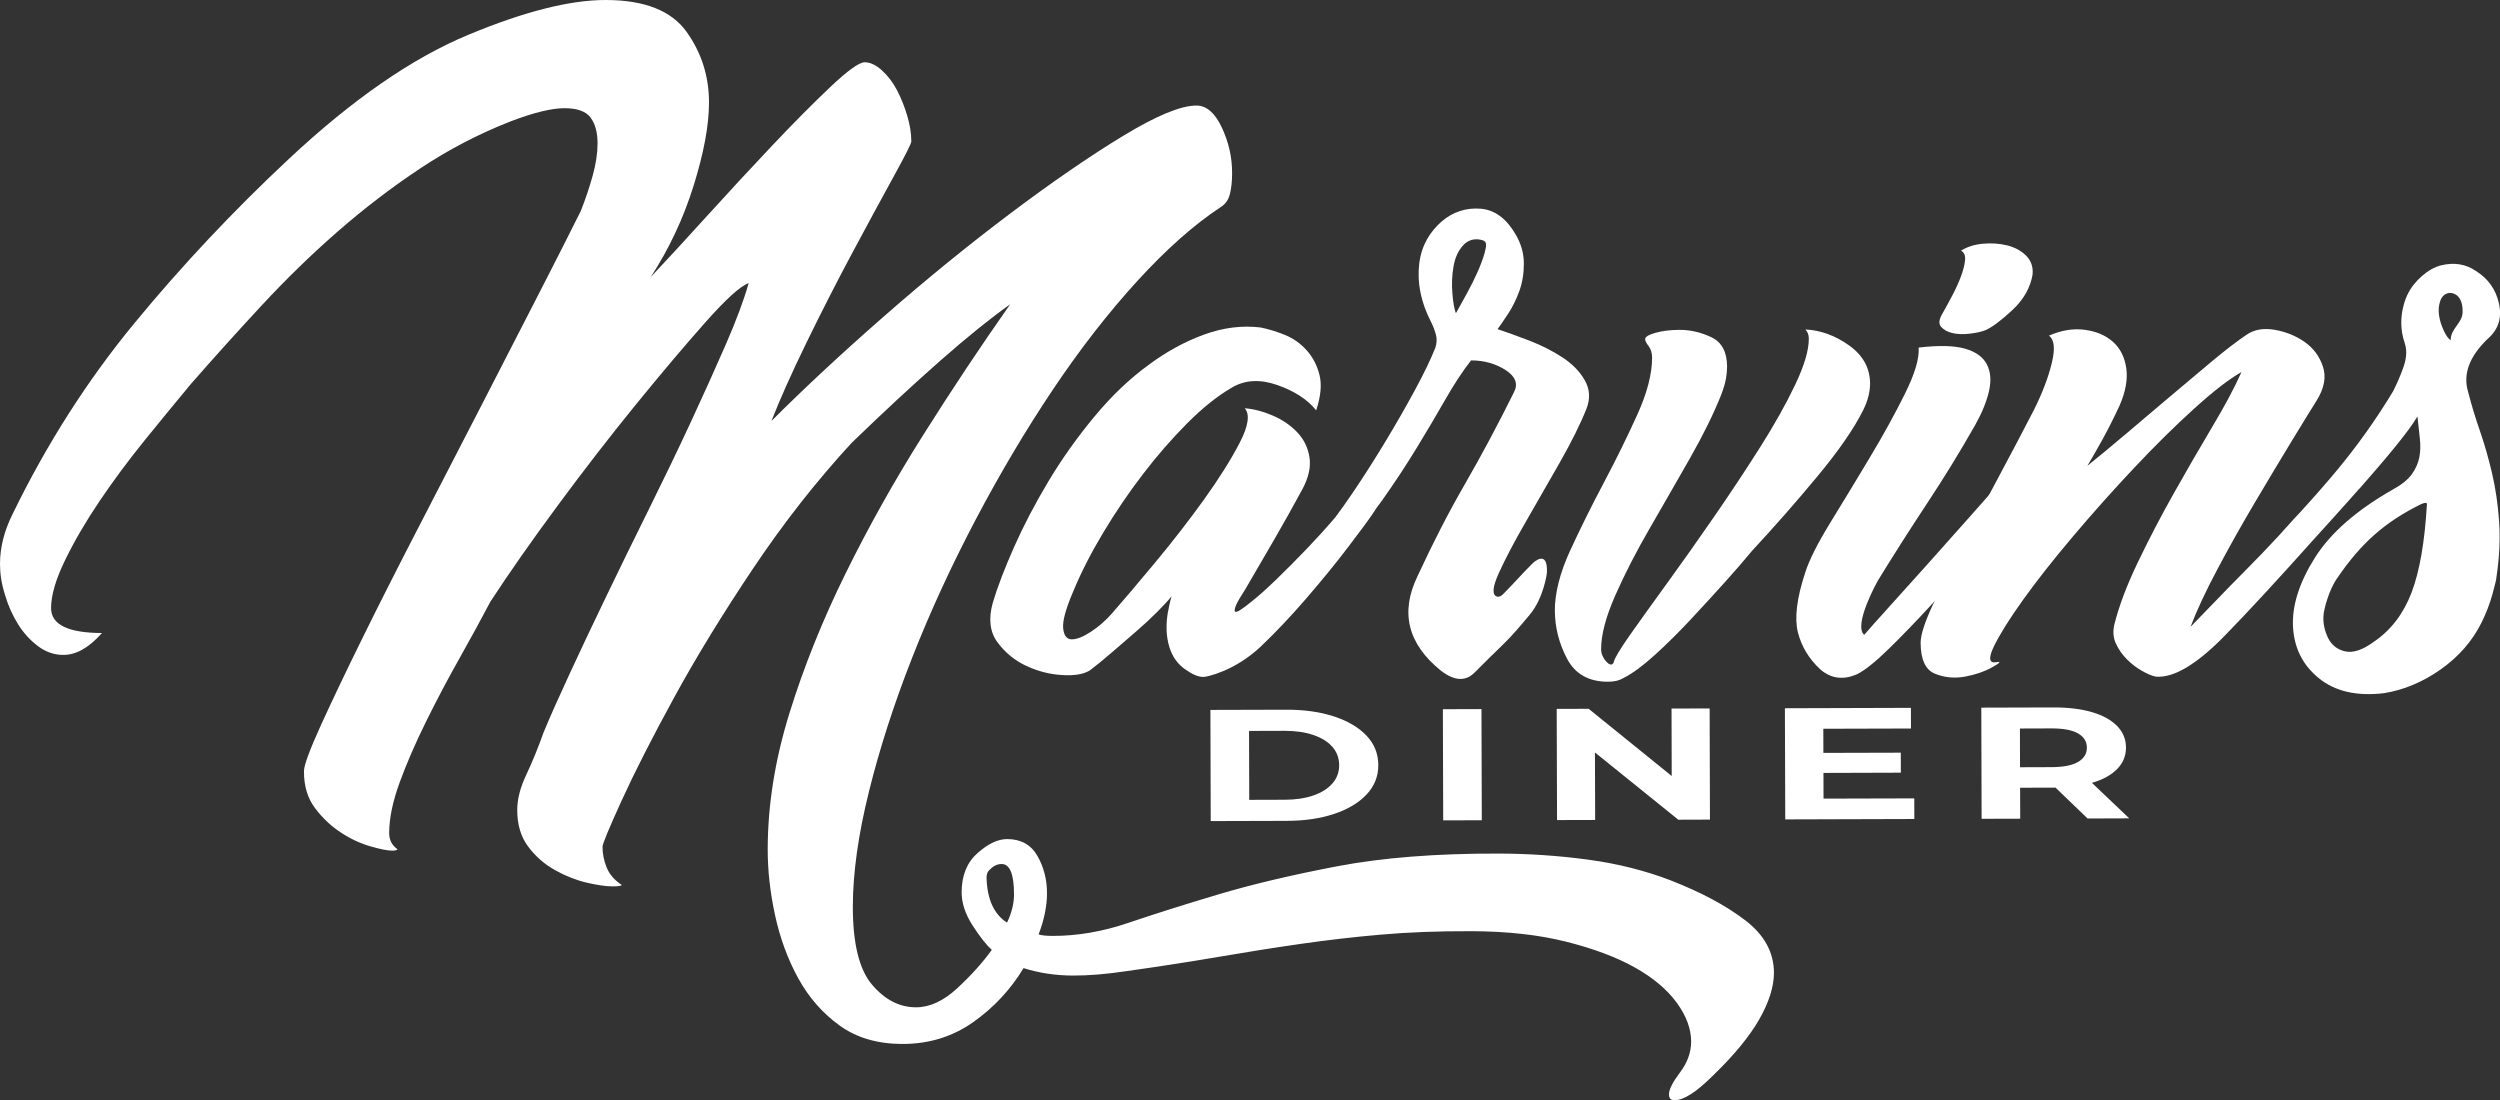<?xml version="1.0" encoding="UTF-8"?>
<svg id="Layer_2" data-name="Layer 2" xmlns="http://www.w3.org/2000/svg" viewBox="0 0 713.85 314.16">
  <rect x="0" y="0" width="713.85" height="314.16" fill="#333333" stroke="none"/>
  <defs>
    <style>
      .cls-1 {
        fill: #fff;
      }
    </style>
  </defs>
  <g id="Layer_1-2" data-name="Layer 1">
    <g>
      <path class="cls-1" d="M356.71,228.39l10.07-.03c3.17,0,5.93-.42,8.26-1.23,2.33-.81,4.14-1.95,5.43-3.44,1.29-1.49,1.93-3.23,1.92-5.22s-.66-3.77-1.95-5.23c-1.3-1.46-3.12-2.59-5.45-3.38-2.34-.79-5.09-1.19-8.27-1.18l-10.07.03.06,19.68ZM345.71,234.45l-.09-31.74,21.63-.06c5.17-.02,9.73.63,13.68,1.93,3.95,1.3,7.04,3.13,9.27,5.48,2.23,2.35,3.35,5.14,3.36,8.38s-1.09,5.99-3.31,8.38c-2.21,2.38-5.29,4.23-9.23,5.56-3.94,1.33-8.49,2-13.66,2.01l-21.63.06Z"/>
      <rect class="cls-1" x="412.04" y="202.5" width="11.02" height="31.74" transform="translate(-.64 1.23) rotate(-.17)"/>
      <polygon class="cls-1" points="488.26 234.03 488.17 202.29 477.29 202.32 477.34 221.58 453.62 202.39 444.5 202.42 444.6 234.16 455.48 234.13 455.42 214.86 479.22 234.06 488.26 234.03"/>
      <polygon class="cls-1" points="546.6 227.97 520.69 228.04 520.67 220.7 542.77 220.63 542.75 214.92 520.65 214.98 520.63 208.09 545.66 208.02 545.64 202.12 509.66 202.23 509.76 233.97 546.62 233.86 546.6 227.97"/>
      <path class="cls-1" d="M607.99,233.68l-10.67-10.15s.07-.02.1-.02c3.08-.91,5.46-2.23,7.13-3.94,1.67-1.71,2.51-3.75,2.5-6.11,0-2.39-.85-4.44-2.53-6.16-1.68-1.72-4.07-3.03-7.15-3.95-3.09-.91-6.76-1.36-11.02-1.35l-20.61.06.09,31.74,11.02-.03-.03-8.84,9.59-.03c.17,0,.33-.01.5-.02l9.18,8.83,11.9-.04ZM593.36,209.42c1.68.96,2.52,2.32,2.53,4.07,0,1.72-.83,3.08-2.5,4.06-1.67.99-4.21,1.49-7.61,1.5l-8.98.03-.03-11.06,8.98-.03c3.4-.01,5.94.47,7.62,1.43Z"/>
    </g>
    <g>
      <path class="cls-1" d="M333.51,174.62c-.65,3.74-.53,7.08.36,10.04.88,2.96,2.54,5.21,4.96,6.73,2.2,1.53,4.08,2.18,5.6,1.79,0,0,7.99-1.38,15.61-8.61,4.28-4.06,8.59-8.64,12.96-13.7,4.37-5.06,8.37-9.95,11.97-14.69,3.61-4.73,6.07-8.08,7.38-10.06.17-.26.33-.52.48-.78.66-.88,1.33-1.77,1.98-2.69,3.49-4.95,6.72-9.84,9.67-14.68,2.95-4.83,5.68-9.45,8.19-13.85,2.51-4.4,4.96-8.13,7.37-11.21,3.73-.01,7.02.92,9.89,2.77,2.86,1.86,3.63,4,2.32,6.41-4.58,9.23-9.22,17.92-13.91,26.05-4.7,8.14-9.22,16.93-13.58,26.38-5.02,10.33-2.8,19.32,6.66,26.97,3.96,3.06,7.25,3.16,9.88.3,2.63-2.64,5.25-5.23,7.88-7.76,2.63-2.53,5.03-5.42,7.55-8.42,4.11-4.88,4.97-11.99,4.97-11.99.34-7.09-4.02-2.83-4.02-2.83-1.76,1.76-3.23,3.3-4.43,4.62-.98,1.07-2.35,2.5-4.11,4.3-.85.86-1.63.66-1.63.66-1.54-.43-1.38-2.68.47-6.75,1.85-4.06,4.36-8.85,7.53-14.34,3.16-5.49,6.44-11.21,9.83-17.15,3.38-5.94,5.95-11.1,7.69-15.5,1.09-2.85.92-5.54-.52-8.06-1.44-2.52-3.58-4.71-6.44-6.57-2.86-1.85-5.99-3.44-9.4-4.75-3.41-1.31-6.43-2.39-9.06-3.27.66-.88,1.64-2.31,2.95-4.29,1.31-1.98,2.4-4.17,3.27-6.59.87-2.41,1.3-5.05,1.29-7.91s-.79-5.59-2.33-8.22c-2.65-4.6-6-7.06-10.06-7.38-4.06-.32-7.91.9-11.08,3.65-3.18,2.76-5.72,6.64-6.38,11.87s.26,10.92,3.57,17.27c.44.88.83,1.92,1.16,3.12.33,1.21.28,2.47-.15,3.79-1.31,3.3-3.27,7.36-5.89,12.2-2.62,4.84-5.46,9.78-8.52,14.84-3.06,5.06-6.11,9.84-9.17,14.35-1.8,2.66-3.45,4.98-4.95,6.99-2.57,3.01-5.29,6.01-8.17,9.02-2.95,3.08-5.86,6-8.7,8.75-2.85,2.76-5.25,4.9-7.22,6.44-2.19,1.77-3.56,2.7-4.11,2.81-.55.11-.72-.21-.49-.99.21-.77.65-1.7,1.31-2.8.66-1.1,1.2-1.98,1.64-2.64,2.84-4.83,5.62-9.62,8.35-14.35,2.73-4.72,5.4-9.51,8.02-14.34,1.74-3.3,2.39-6.31,1.95-9.06-.45-2.74-1.61-5.1-3.48-7.07-1.87-1.97-4.18-3.55-6.93-4.75-2.75-1.2-5.44-1.9-8.07-2.12,1.54,1.75,1.05,5.05-1.45,9.88-2.51,4.84-5.9,10.22-10.16,16.16-4.26,5.94-8.91,11.93-13.94,17.98-5.03,6.05-9.18,10.95-12.47,14.69-1.75,1.98-3.72,3.69-5.91,5.12-2.19,1.44-4,2.15-5.43,2.16s-2.26-1.03-2.48-3.12c-.23-2.08.75-5.65,2.93-10.71,2.18-5.27,5.01-10.82,8.51-16.65,3.49-5.82,7.26-11.38,11.31-16.66,4.04-5.28,8.25-10.12,12.63-14.52,4.37-4.4,8.64-7.81,12.81-10.24,3.72-2.2,8.06-2.44,13-.7,4.94,1.74,8.62,4.15,11.05,7.21,1.31-3.95,1.63-7.3.96-10.04-.67-2.74-1.88-5.1-3.64-7.07-1.76-1.97-3.85-3.45-6.27-4.43-2.42-.98-4.73-1.68-6.92-2.12-5.27-.64-10.65.03-16.12,2.02-5.48,1.99-10.74,4.86-15.78,8.61-5.48,3.97-10.67,8.92-15.59,14.86-4.92,5.94-9.3,12.1-13.11,18.47-3.82,6.38-7.09,12.64-9.82,18.79-2.72,6.15-4.74,11.43-6.04,15.82-1.3,4.61-.85,8.4,1.35,11.36,2.21,2.96,4.95,5.2,8.25,6.72,3.3,1.53,6.7,2.4,10.21,2.6,3.51.21,6.14-.23,7.9-1.34,1.75-1.32,3.78-2.97,6.08-4.96,2.3-1.98,4.6-3.96,6.9-5.95,2.3-1.98,4.38-3.91,6.24-5.78,1.86-1.87,3.23-3.35,4.1-4.46,0,0-.6,2.03-.97,4.28ZM424.22,69.34c.14.28.15.78.02,1.5-.07.42-.19.9-.34,1.47-.44,1.54-1.09,3.29-1.96,5.27-.87,1.98-1.91,4.07-3.11,6.26-1.2,2.2-2.24,4.07-3.11,5.61-.44-1.09-.78-2.96-1-5.59-.23-2.63-.13-5.21.31-7.74.43-2.52,1.35-4.56,2.78-6.1,1.29-1.4,3.18-2.17,5.67-1.39,0,0,.65.28.75.71Z"/>
      <path class="cls-1" d="M460.79,189.06c.22-1.1,1.8-3.73,4.75-7.92,2.95-4.18,6.5-9.12,10.66-14.85,4.15-5.72,8.58-11.99,13.28-18.8,4.7-6.81,9.07-13.41,13.11-19.79,4.04-6.38,7.37-12.31,9.99-17.81,2.62-5.49,3.92-9.89,3.91-13.18,0-1.1-.34-1.97-.99-2.63,4.39.21,8.56,1.74,12.52,4.57,3.96,2.84,5.94,6.46,5.96,10.85,0,2.42-.64,4.94-1.95,7.58-2.62,5.27-6.99,11.6-13.11,18.97-6.12,7.37-12.36,14.47-18.7,21.29-1.97,2.42-4.54,5.39-7.71,8.91-3.17,3.52-6.45,7.1-9.84,10.73-3.39,3.63-6.78,6.99-10.18,10.07-3.4,3.09-6.4,5.29-9.03,6.61-1.09.66-2.52,1-4.28,1-5.48.02-9.39-2.16-11.71-6.55-2.32-4.38-3.48-8.99-3.5-13.82s1.45-10.76,4.39-17.13c2.94-6.37,6.17-12.86,9.66-19.45,3.49-6.59,6.65-13.02,9.49-19.29,2.83-6.26,4.24-11.7,4.23-16.31,0-1.32-.34-2.41-1-3.29-.66-.87-.99-1.53-.99-1.97,0-.66.98-1.26,2.96-1.82,1.97-.55,4.28-.84,6.91-.84,3.07,0,6.09.7,9.06,2.11,2.97,1.42,4.46,4.22,4.47,8.38,0,1.1-.11,2.25-.32,3.46-.22,1.21-.65,2.69-1.3,4.45-2.18,5.49-5.18,11.59-9,18.3-3.82,6.71-7.65,13.36-11.46,19.95-3.82,6.6-7.1,12.97-9.82,19.12-2.72,6.15-4.08,11.32-4.07,15.48,0,1.32.73,2.9,1.99,3.95,0,0,1.11,1.02,1.65-.33Z"/>
      <path class="cls-1" d="M532.3,181.28c1.31-1.54,3.66-4.18,7.05-7.92,3.39-3.74,7.06-7.81,10.99-12.21,3.94-4.4,7.71-8.63,11.32-12.71,3.61-4.07,6.29-7.1,8.04-9.08,4.38-3.08,7.45-4.3,9.21-3.65,1.76.65,1.1,2.63-1.96,5.93-.44.66-.82,1.32-1.15,1.98s-.71,1.21-1.15,1.65c-3.06,3.74-6.67,8.14-10.82,13.2-4.16,5.06-8.37,9.9-12.63,14.52-4.27,4.62-8.26,8.75-11.98,12.38-3.72,3.63-6.68,6-8.87,7.1-3.94,1.77-7.45,1.34-10.54-1.29-3.3-3.06-5.45-6.62-6.45-10.68-1-4.06-.3-9.71,2.09-16.96,1.09-3.51,3.49-8.29,7.2-14.34,3.72-6.05,7.49-12.26,11.3-18.63,3.82-6.37,7.15-12.42,9.99-18.14,2.83-5.71,4.14-10.1,3.91-13.18,5.7-.68,10.09-.58,13.17.29,3.07.87,5.16,2.34,6.27,4.43,1.1,2.08,1.33,4.6.68,7.57-.65,2.96-1.96,6.21-3.92,9.72-4.37,7.7-8.96,15.17-13.76,22.43-4.81,7.26-9.5,14.63-14.09,22.1,0,0-7.14,12.69-3.9,15.49ZM566.94,94.27c-1.1.45-2.58.78-4.44,1-1.87.23-3.51.17-4.94-.15-1.43-.33-2.53-.92-3.3-1.8-.77-.87-.61-2.19.48-3.95.87-1.54,1.8-3.24,2.78-5.11.98-1.86,1.8-3.68,2.45-5.44.65-1.76,1.03-3.3,1.14-4.61.1-1.32-.28-2.19-1.16-2.63,1.75-1.1,3.83-1.77,6.25-1.99,2.41-.22,4.72-.06,6.91.47,2.19.54,4.01,1.53,5.44,2.95,1.43,1.43,2.04,3.23,1.83,5.43-.65,3.74-2.56,7.09-5.73,10.06-3.18,2.97-5.75,4.9-7.72,5.78Z"/>
      <path class="cls-1" d="M673.71,139.55c3.58-4.09,6.94-7.97,10.01-11.72,3.06-3.74,5.25-6.71,6.56-8.91.22,2.2.45,4.28.68,6.25.22,1.97.18,3.78-.15,5.43-.32,1.65-1.03,3.24-2.12,4.78-1.1,1.54-2.85,2.97-5.25,4.29-10.52,5.96-18.01,12.51-22.49,19.65-4.48,7.15-6.54,13.74-6.2,19.77.35,6.04,2.83,10.91,7.45,14.63s10.77,5.12,18.45,4.22c5.7-.9,11.13-3.16,16.28-6.8,5.14-3.64,9.03-8.09,11.65-13.37,1.31-2.64,2.34-5.32,3.1-8.07.76-2.75,1.14-4.33,1.14-4.78.86-5.71,1.12-11.03.78-15.97-.34-4.94-1.02-9.54-2.02-13.82s-2.16-8.33-3.49-12.17c-1.33-3.83-2.44-7.51-3.33-11.02-1.55-5.04.3-10.09,5.55-15.16,3.06-2.64,4.15-5.99,3.26-10.05-.89-4.06-3.1-7.18-6.61-9.36-2.86-1.97-6.15-2.5-9.88-1.62-3.73.89-7.88,4.6-9.62,8.33,0,0-3.39,6.34-.85,13.75.94,2.73.29,5.32-.47,7.41-.76,2.09-1.69,4.23-2.78,6.43-5.03,8.36-10.39,15.72-15.64,22.1-3.24,3.94-7.13,8.34-10.99,12.57-1.78,1.82-3.68,4.07-6.15,6.74-2.95,3.19-6.07,6.44-9.35,9.74-3.28,3.3-6.35,6.44-9.19,9.41-2.85,2.97-5.03,5.23-6.56,6.77,1.74-4.61,4.3-10.11,7.69-16.48,3.38-6.37,6.93-12.69,10.64-18.96,3.71-6.27,7.21-12.09,10.48-17.48,3.28-5.38,5.68-9.29,7.21-11.71,2.18-3.51,2.78-6.76,1.78-9.72-.99-2.96-2.76-5.31-5.29-7.06-2.53-1.75-5.39-2.89-8.57-3.43-3.19-.54-5.88-.03-8.06,1.51-2.63,1.77-5.86,4.25-9.69,7.44-3.83,3.2-7.83,6.56-11.99,10.08-4.16,3.53-8.32,7.05-12.48,10.57-4.16,3.53-7.88,6.61-11.17,9.25,1.31-2.19,2.73-4.67,4.26-7.42,1.52-2.75,3.16-5.99,4.91-9.73,1.74-3.95,2.39-7.52,1.94-10.7-.45-3.18-1.72-5.7-3.81-7.56-2.09-1.86-4.78-3-8.08-3.43-3.29-.43-6.7.13-10.2,1.68,1.54,1.1,1.82,3.67.84,7.73-.97,4.07-2.66,8.52-5.06,13.35-3.06,5.93-6.43,12.36-10.15,19.29-3.71,6.92-7.2,13.52-10.48,19.78-3.27,6.26-6.06,11.87-8.35,16.81-2.29,4.94-3.43,8.52-3.43,10.71.01,4.83,1.4,7.79,4.14,8.88,2.75,1.09,5.6,1.35,8.56.8,2.96-.55,5.54-1.44,7.73-2.66,2.19-1.21,2.63-1.7,1.31-1.48-2.19.45-2.47-1.03-.84-4.44,1.64-3.4,4.42-7.86,8.36-13.36,3.93-5.49,8.74-11.6,14.43-18.31,5.68-6.71,11.48-13.2,17.39-19.47,5.91-6.27,11.6-11.89,17.07-16.84,5.47-4.95,9.96-8.42,13.47-10.41-1.96,4.4-4.74,9.62-8.35,15.66-3.6,6.05-7.26,12.37-10.97,18.96-3.72,6.6-7.15,13.19-10.31,19.78-3.17,6.59-5.39,12.53-6.7,17.8-.44,1.98-.27,3.79.51,5.43.77,1.64,1.82,3.12,3.14,4.44s2.75,2.41,4.29,3.28c1.54.87,2.85,1.42,3.95,1.63,5.05.42,11.56-3.43,19.55-11.58,6.76-6.9,15.34-16.23,25.77-27.88,0,0,8.93-9.83,12.76-14.21ZM667.37,165.08c6.84-10.06,13.67-16.06,23.97-21.14,0,0,1.69-.77,1.65,0-.63,10.76-2.08,19.16-4.37,25.2-2.29,6.04-5.84,10.72-10.66,14.02-3.29,2.43-6.08,3.37-8.39,2.82-2.31-.54-3.96-1.91-4.95-4.1-.99-2.19-1.65-4.95-.85-8.06,0,0,1.08-5.13,3.59-8.74ZM699.76,97.17c-.66-.44-1.32-1.36-1.98-2.79-.66-1.42-1.11-2.85-1.33-4.28-.23-1.43-.12-2.8.32-4.12.43-1.32,1.48-2.53,3.28-2.31,2.07.4,3.22,2.33,3.12,5.51-.1,3.18-3.4,4.55-3.41,7.99Z"/>
    </g>
    <path class="cls-1" d="M477.11,251.41c8.64,3.37,15.71,7.15,21.2,11.35,5.5,4.2,8.23,9.23,8.22,15.08-.01,3.9-1.4,8.29-4.16,13.17-2.77,4.87-7.17,10.23-13.21,16.07-4.73,4.73-8.41,7.09-11.03,7.08-1.05,0-1.57-.57-1.57-1.68,0-1.4,1.06-3.49,3.16-6.27,2.1-2.79,3.16-5.71,3.17-8.78,0-3.63-1.35-7.33-4.1-11.1-2.74-3.77-6.73-7.13-11.96-10.07-5.24-2.94-11.78-5.4-19.64-7.37-7.86-1.98-16.9-2.97-27.12-3-9.44-.03-18.03.3-25.76.98-7.74.67-15.41,1.56-23.01,2.66-7.61,1.09-15.41,2.33-23.4,3.7-8,1.37-16.85,2.74-26.55,4.11-5.51.82-10.49,1.23-14.94,1.22-4.98-.01-9.7-.72-14.15-2.13-3.69,6.12-8.48,11.27-14.39,15.44-5.91,4.17-12.67,6.24-20.27,6.22-7.08-.02-13.04-1.78-17.88-5.28-4.84-3.5-8.76-7.97-11.76-13.42-3-5.45-5.22-11.46-6.64-18.01-1.43-6.56-2.13-12.91-2.11-19.04.03-12.55,2.09-25.44,6.2-38.68,4.1-13.23,9.44-26.54,16.03-39.91,6.59-13.37,13.96-26.53,22.13-39.48,8.16-12.95,16.45-25.41,24.87-37.38-5.51,3.89-12.15,9.24-19.9,16.05-7.75,6.82-16.23,14.67-25.42,23.57-9.99,10.85-19.33,22.75-28.01,35.7-8.68,12.95-16.19,25.2-22.51,36.75-6.32,11.56-11.33,21.38-15.02,29.46-3.7,8.08-5.54,12.54-5.54,13.37,0,1.95.38,3.9,1.16,5.86.78,1.95,2.21,3.63,4.31,5.03,0,.27-.92.42-2.75.41s-4.26-.37-7.27-1.07c-3.01-.71-6.03-1.9-9.03-3.58-3.01-1.68-5.56-3.92-7.65-6.71-2.09-2.8-3.13-6.28-3.12-10.47,0-3.07.86-6.41,2.58-10.03,1.71-3.62,3.36-7.66,4.95-12.12,1.84-4.45,4.35-10.09,7.52-16.92,3.16-6.82,6.65-14.21,10.48-22.14,3.82-7.94,7.84-16.15,12.06-24.65,4.21-8.49,8.17-16.71,11.86-24.65,3.69-7.94,7.05-15.39,10.09-22.36,3.03-6.96,5.21-12.81,6.54-17.55-2.36.83-6.5,4.58-12.42,11.26-5.92,6.68-12.56,14.54-19.92,23.58-7.37,9.05-14.79,18.65-22.29,28.81-7.5,10.16-13.88,19.28-19.14,27.35-2.64,5.01-5.6,10.44-8.89,16.29-3.3,5.85-6.46,11.84-9.48,17.96-3.03,6.13-5.54,11.91-7.52,17.34-1.98,5.43-2.98,10.24-2.99,14.43,0,1.95.78,3.49,2.35,4.61,0,.28-.53.42-1.57.41-1.31,0-3.41-.43-6.29-1.27-2.89-.84-5.7-2.18-8.44-4-2.75-1.83-5.17-4.12-7.26-6.92-2.09-2.79-3.13-6.29-3.12-10.47,0-1.67,1.59-5.99,4.75-12.96,3.17-6.96,7.18-15.39,12.06-25.28,4.87-9.89,10.34-20.68,16.4-32.38,6.06-11.7,11.99-23.19,17.79-34.47,5.79-11.28,11.2-21.79,16.21-31.54,5-9.75,8.96-17.55,11.86-23.4,1.32-3.34,2.44-6.69,3.37-10.03.93-3.35,1.39-6.41,1.4-9.2,0-3.07-.64-5.51-1.95-7.33-1.31-1.82-3.8-2.73-7.46-2.74s-8.79,1.23-15.34,3.73c-9.19,3.6-17.85,8.11-25.99,13.53-8.14,5.42-15.96,11.4-23.44,17.93-7.49,6.54-14.72,13.56-21.68,21.07-6.97,7.51-13.74,15.02-20.31,22.54-3.94,4.74-8.28,10.02-13.02,15.86-4.73,5.85-9.08,11.69-13.02,17.54-3.95,5.85-7.24,11.49-9.87,16.92-2.64,5.43-3.96,9.97-3.97,13.59-.01,4.75,4.83,7.12,14.53,7.15-3.68,4.17-7.36,6.26-11.03,6.25-2.62,0-5.05-.85-7.27-2.53-2.23-1.68-4.12-3.77-5.69-6.29-1.57-2.52-2.81-5.3-3.71-8.38C.44,166.75,0,163.82,0,161.03c.01-4.74,1.21-9.47,3.58-14.21,9.75-20.06,21.4-38.29,34.94-54.71,13.54-16.42,28.2-32,43.97-46.74,18.13-16.96,35.2-28.77,51.21-35.42C149.7,3.28,162.82-.03,173.04,0c11.01.03,18.67,3.05,22.98,9.06,4.31,6.01,6.45,12.78,6.43,20.31-.02,6.42-1.48,14.29-4.39,23.63-2.91,9.34-7,18.04-12.26,26.12,4.2-4.45,9.46-10.15,15.77-17.11,6.31-6.95,12.55-13.7,18.73-20.24,6.17-6.53,11.76-12.17,16.76-16.9,4.99-4.73,8.28-7.09,9.85-7.09s3.2.78,4.91,2.31c1.7,1.54,3.14,3.43,4.31,5.66,1.17,2.24,2.15,4.68,2.93,7.33.78,2.66,1.17,5.1,1.16,7.32,0,.56-1.65,3.83-4.94,9.82-3.3,5.99-7.18,13.16-11.66,21.51-4.48,8.36-8.89,16.99-13.24,25.9-4.35,8.92-7.71,16.44-10.09,22.56,9.46-9.45,20.23-19.47,32.32-30.04,12.08-10.57,24.04-20.29,35.86-29.19,11.82-8.89,22.52-16.26,32.11-22.09,9.58-5.83,16.6-8.74,21.06-8.73,2.88,0,5.3,2.11,7.26,6.31,1.96,4.19,2.93,8.53,2.92,13,0,2.23-.21,4.2-.61,5.87s-1.25,2.93-2.57,3.76c-7.62,5.01-15.56,12.04-23.84,21.1-8.28,9.06-16.31,19.37-24.07,30.94-7.77,11.58-15.14,23.98-22.12,37.23-6.98,13.25-13.05,26.44-18.19,39.55-5.15,13.12-9.25,25.82-12.29,38.1-3.05,12.27-4.58,23.17-4.61,32.67-.03,10.62,1.78,18.09,5.44,22.44,3.66,4.33,7.85,6.51,12.57,6.52,3.93.01,7.87-1.81,11.81-5.45,3.94-3.65,7.23-7.3,9.86-10.95-1.57-1.42-3.4-3.74-5.49-6.98-2.09-3.25-3.13-6.41-3.12-9.5.01-4.78,1.53-8.51,4.55-11.17,3.02-2.67,5.84-4,8.46-3.99,3.93.01,6.81,1.62,8.64,4.83,1.82,3.21,2.73,6.77,2.72,10.68,0,3.62-.81,7.53-2.39,11.71.79.28,2.09.42,3.93.43,7.08.02,14.29-1.22,21.64-3.71,7.34-2.49,15.87-5.19,25.58-8.09,9.7-2.9,21.05-5.59,34.03-8.07,12.98-2.48,28.38-3.69,46.21-3.64,8.65.02,17.16.6,25.55,1.74,8.38,1.13,16.24,3.11,23.58,5.92ZM281.7,250.63c.17,6.15,2.12,10.43,5.85,12.82,1.32-2.79,1.98-5.43,1.99-7.94.02-5.86-1.16-8.79-3.52-8.8-1.46,0-2.56.71-3.64,1.84-.74.77-.68,2.07-.68,2.07Z"/>
  </g>
</svg>